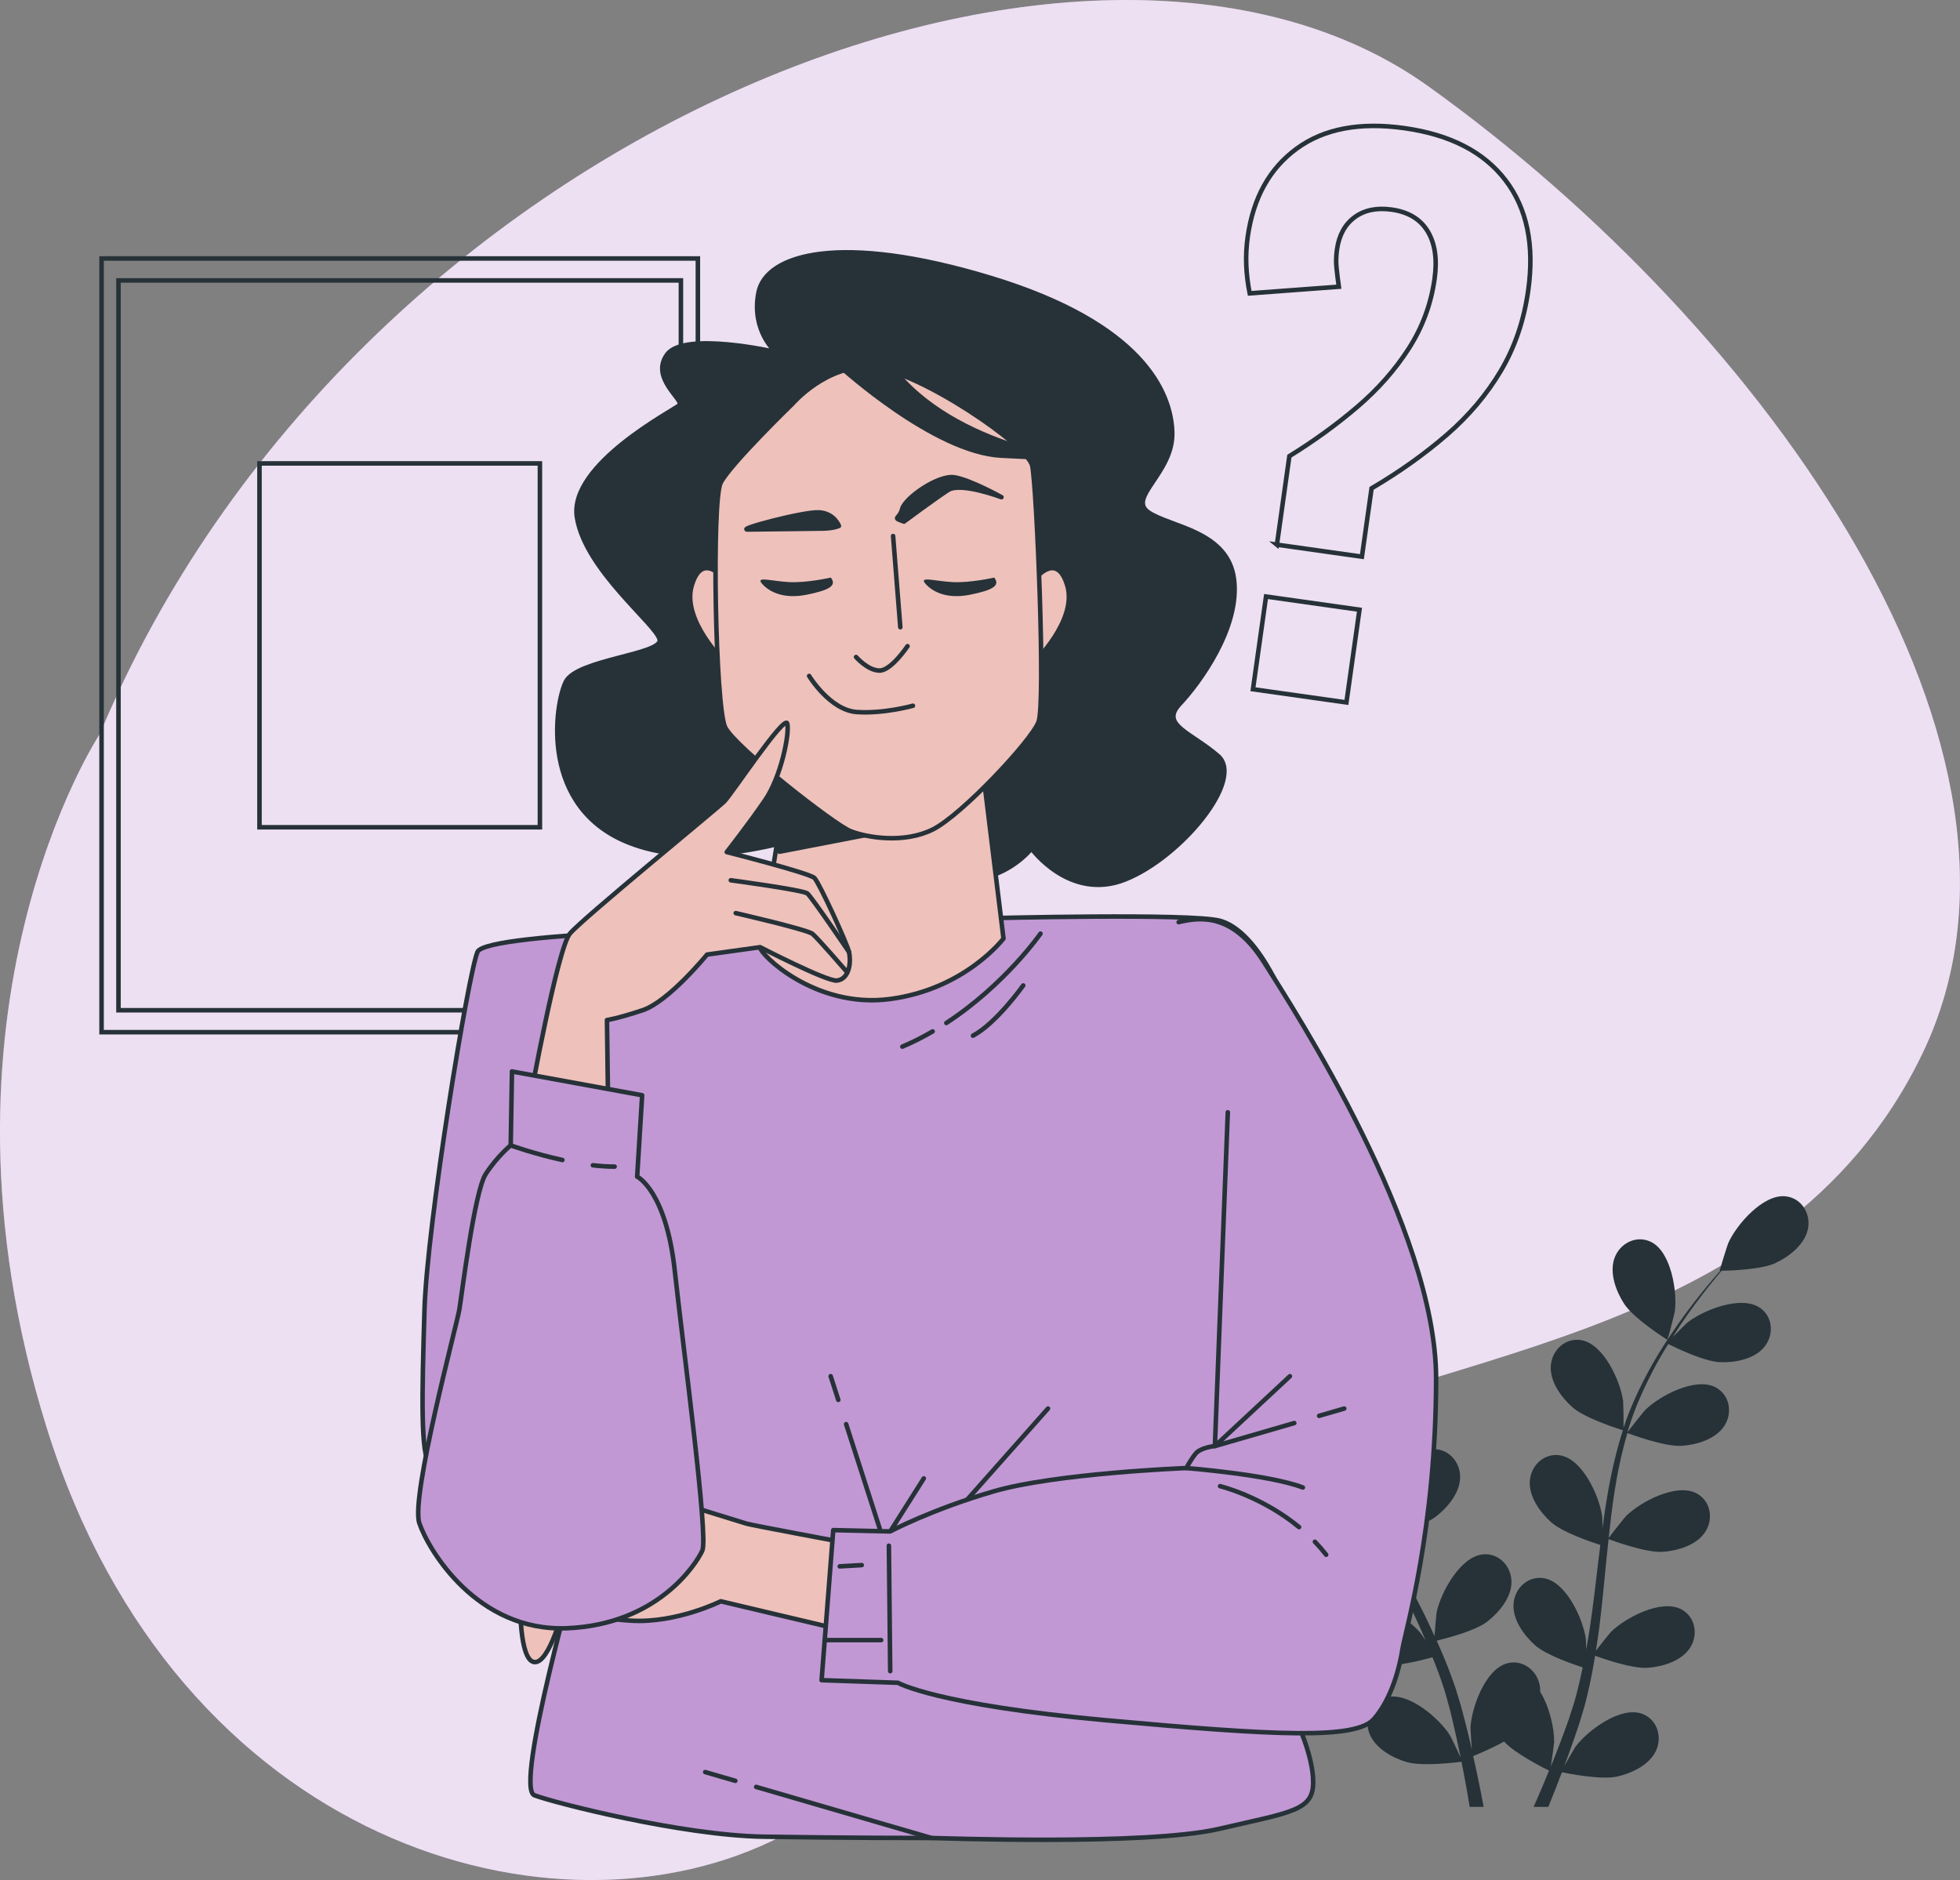 <?xml version="1.0" encoding="UTF-8"?><svg xmlns="http://www.w3.org/2000/svg" viewBox="0 0 432.29 414.65"><rect x="0" y="0" width="432.29" height="414.65" fill="#808080" stroke="none"/><g id="Background_Simple"><path d="m22.03,161.87s-40.48,61.05-11.7,153.13c28.78,92.08,112.44,115.57,162.08,89.97,49.64-25.6,56.88-58.84,96.96-83,40.08-24.15,122.84-23.3,154.7-89.74,31.86-66.44-34.2-159.57-109.04-213.19C240.2-34.59,77.75,28.86,22.03,161.87Z" fill="#c198d4" stroke-width="0"/><path d="m22.03,161.87s-40.48,61.05-11.7,153.13c28.78,92.08,112.44,115.57,162.08,89.97,49.64-25.6,56.88-58.84,96.96-83,40.08-24.15,122.84-23.3,154.7-89.74,31.86-66.44-34.2-159.57-109.04-213.19C240.2-34.59,77.75,28.86,22.03,161.87Z" fill="#fff" opacity=".7" stroke-width="0"/></g><g id="Plant"><path d="m279.38,293.6c3.57,1.56,12.31,1.36,12.31,1.36.09,0-1.88-5.72-2.04-6.06-1.92-4.01-7.98-10.63-12.91-9.96-3.55.48-5.53,4.04-4.73,7.38.82,3.42,4.32,5.95,7.37,7.28Z" fill="#263238" stroke-width="0"/><path d="m282.4,318.9c3.7.54,11.5-1.72,12.12-1.9,1.23,4.36,2.85,8.74,4.73,13.08,1.07,2.48,2.23,4.95,3.42,7.41-.71-1.04-1.36-1.97-1.46-2.09-2.91-3.36-10.5-8.15-15.08-6.2-3.3,1.4-4.27,5.35-2.61,8.37,1.69,3.08,5.74,4.6,9.03,5.08,3.33.49,10.02-1.31,11.78-1.81.47.94.92,1.88,1.39,2.82,2.26,4.5,4.53,8.97,6.62,13.43.74,1.57,1.41,3.14,2.08,4.72-.63-.93-1.17-1.7-1.27-1.81-2.91-3.36-10.5-8.15-15.08-6.2-3.3,1.4-4.27,5.35-2.61,8.37,1.69,3.08,5.74,4.6,9.03,5.08,3.18.46,9.37-1.14,11.46-1.72.64,1.63,1.29,3.26,1.84,4.87.35,1.11.77,2.15,1.06,3.28.31,1.11.62,2.22.92,3.31.51,2.13,1.05,4.32,1.49,6.4.32,1.45.6,2.84.89,4.23-.72-1.57-2.19-4.62-2.34-4.86-2.36-3.76-9.15-9.64-13.97-8.41-3.47.89-5.03,4.64-3.85,7.87,1.21,3.3,4.98,5.42,8.15,6.39,3.49,1.07,11.23.09,12.2-.04.46,2.31.89,4.57,1.26,6.7.2,1.13.37,2.19.55,3.26h3.08c-.23-1.23-.46-2.48-.73-3.8-.46-2.35-1-4.85-1.58-7.41.58-.23,3.88-1.57,6.81-3.2,2.55,2.76,9.07,5.99,9.92,6.4-.89,2.18-1.77,4.3-2.64,6.28-.26.6-.51,1.16-.77,1.73h3.24c.08-.2.16-.38.24-.58.91-2.21,1.84-4.6,2.77-7.06.94.2,8.6,1.75,12.17.95,3.24-.73,7.16-2.56,8.61-5.76,1.42-3.13.15-7-3.25-8.14-4.72-1.58-11.92,3.77-14.56,7.35-.16.21-1.59,2.69-2.47,4.27.38-1.01.75-1.98,1.12-3.02.75-2.05,1.44-4.12,2.2-6.35.33-1.09.65-2.19.99-3.29.35-1.09.59-2.29.89-3.45.64-2.69,1.16-5.46,1.62-8.25,1.8.65,8.22,2.89,11.55,2.65,3.31-.23,7.46-1.45,9.38-4.39,1.88-2.88,1.21-6.9-1.98-8.54-4.42-2.28-12.35,1.92-15.5,5.06-.2.19-2.2,2.7-3.28,4.09.26-1.68.54-3.36.75-5.07.61-4.93,1.08-9.95,1.57-14.95.15-1.53.32-3.06.48-4.58.64.24,8.21,3.06,11.94,2.8,3.31-.23,7.47-1.45,9.38-4.39,1.88-2.88,1.21-6.89-1.98-8.54-4.42-2.28-12.35,1.92-15.5,5.06-.24.24-3.12,3.84-3.81,4.8.36-3.36.74-6.71,1.25-9.99.7-4.53,1.64-8.94,2.87-13.14.3.11,8.19,3.09,12,2.82,3.31-.23,7.46-1.45,9.38-4.39,1.88-2.88,1.21-6.89-1.98-8.54-4.42-2.28-12.35,1.92-15.5,5.06-.25.25-3.35,4.13-3.86,4.87.07-.25.12-.52.2-.77,1.37-4.47,3.25-8.63,5.21-12.44,1.13-2.22,2.34-4.27,3.56-6.24,1.41.71,7.91,3.86,11.37,4,3.32.13,7.58-.62,9.81-3.34,2.18-2.66,1.96-6.72-1.03-8.7-4.15-2.75-12.49.56-15.96,3.33-.19.15-1.94,1.89-3.2,3.18.56-.88,1.13-1.8,1.68-2.64,2.08-3.14,4.18-5.88,6.06-8.29,1.08-1.36,2.08-2.58,3.03-3.7,1.75-.03,8.79-.24,11.87-1.69,3-1.41,6.44-4.04,7.17-7.48.71-3.37-1.36-6.87-4.92-7.25-4.95-.53-10.83,6.25-12.64,10.31-.16.35-1.97,6.12-1.88,6.12,0,0,.08,0,.11,0-.94,1.06-1.93,2.21-2.99,3.49-1.94,2.38-4.1,5.08-6.26,8.18-2.16,3.1-4.43,6.52-6.49,10.34-2.07,3.83-4.05,7.96-5.54,12.48-.02.05-.03.11-.05.16.03-1.46-.04-5.54-.08-5.85-.57-4.41-4.26-12.59-9.16-13.49-3.53-.65-6.51,2.11-6.79,5.54-.29,3.5,2.25,7.01,4.73,9.22,2.79,2.49,10.54,4.91,11.16,5.1-1.38,4.32-2.45,8.86-3.27,13.52-.47,2.66-.87,5.36-1.23,8.07-.02-1.26-.04-2.39-.07-2.55-.57-4.41-4.26-12.59-9.16-13.49-3.53-.65-6.51,2.11-6.79,5.54-.29,3.5,2.25,7.01,4.73,9.22,2.51,2.24,9.08,4.44,10.82,4.99-.13,1.04-.27,2.08-.39,3.12-.6,4.99-1.17,9.98-1.88,14.85-.25,1.72-.56,3.4-.86,5.08-.02-1.12-.04-2.06-.06-2.21-.57-4.41-4.26-12.59-9.16-13.49-3.53-.65-6.51,2.11-6.79,5.54-.29,3.5,2.25,7.01,4.73,9.22,2.4,2.14,8.44,4.22,10.51,4.89-.36,1.72-.72,3.43-1.15,5.08-.32,1.12-.55,2.21-.93,3.32-.36,1.1-.71,2.19-1.06,3.27-.75,2.05-1.51,4.18-2.29,6.17-.53,1.39-1.06,2.7-1.6,4.02.27-1.71.73-5.06.73-5.34.07-2.95-.98-7.75-3.07-11.12.01-.44-.01-.87-.08-1.3-.55-3.4-3.74-5.92-7.2-5-4.81,1.28-7.86,9.72-8.09,14.16-.01.26.16,3.12.3,4.92-.24-1.05-.46-2.06-.73-3.14-.5-2.13-1.07-4.23-1.67-6.51-.33-1.09-.66-2.18-1-3.29-.31-1.1-.78-2.23-1.16-3.36-.95-2.6-2.04-5.19-3.2-7.77,1.86-.45,8.45-2.13,11.09-4.16,2.63-2.02,5.43-5.33,5.4-8.84-.02-3.44-2.8-6.42-6.36-6.03-4.95.54-9.24,8.42-10.14,12.77-.06.27-.35,3.47-.48,5.23-.71-1.55-1.41-3.1-2.17-4.64-2.21-4.45-4.59-8.89-6.94-13.33-.72-1.36-1.42-2.72-2.13-4.08.66-.15,8.54-1.98,11.5-4.25,2.63-2.02,5.43-5.33,5.4-8.84-.02-3.44-2.8-6.42-6.36-6.03-4.95.54-9.24,8.42-10.14,12.77-.07.33-.48,4.93-.53,6.1-1.56-3-3.08-6-4.47-9.03-1.91-4.17-3.56-8.36-4.86-12.54.31-.07,8.53-1.94,11.57-4.27,2.63-2.02,5.43-5.33,5.4-8.84-.02-3.44-2.8-6.42-6.36-6.03-4.95.54-9.24,8.42-10.14,12.77-.07.34-.51,5.29-.53,6.19-.08-.25-.18-.5-.26-.75-1.33-4.48-2.05-8.99-2.52-13.25-.28-2.47-.4-4.85-.48-7.16,1.57-.19,8.72-1.14,11.68-2.94,2.84-1.72,5.98-4.7,6.34-8.19.35-3.42-2.07-6.69-5.66-6.69-4.98,0-10.11,7.35-11.48,11.58-.07.23-.57,2.65-.91,4.42-.02-1.05-.05-2.13-.05-3.13,0-3.76.24-7.21.48-10.26.15-1.73.32-3.3.49-4.76,1.44-.99,7.2-5.05,8.97-7.96,1.73-2.83,3.14-6.92,1.85-10.19-1.26-3.2-4.92-4.98-8.11-3.33-4.42,2.29-5.58,11.19-4.85,15.57.06.38,1.73,6.19,1.81,6.14,0,0,.07-.05.09-.06-.2,1.4-.39,2.91-.56,4.56-.3,3.05-.62,6.5-.7,10.28-.1,3.77-.1,7.88.29,12.2.38,4.33,1.01,8.87,2.26,13.47.01.05.04.1.05.16-.78-1.23-3.09-4.6-3.29-4.83-2.91-3.36-10.5-8.15-15.08-6.2-3.3,1.4-4.27,5.35-2.61,8.37,1.69,3.08,5.74,4.6,9.03,5.08Z" fill="#263238" stroke-width="0"/><path d="m367.74,295.52c.08.05,1.59-5.81,1.64-6.19.61-4.4-.79-13.27-5.27-15.43-3.23-1.56-6.84.32-8.01,3.55-1.2,3.3.32,7.35,2.13,10.14,2.12,3.27,9.51,7.93,9.52,7.93Z" fill="#263238" stroke-width="0"/></g><g id="Picture"><rect x="22.4" y="57.01" width="131.52" height="170.65" fill="none" stroke="#263238" stroke-miterlimit="10"/><rect x="26.13" y="61.85" width="124.05" height="160.97" fill="none" stroke="#263238" stroke-miterlimit="10"/><rect x="57.23" y="102.21" width="61.85" height="80.25" fill="none" stroke="#263238" stroke-miterlimit="10"/></g><g id="Question_Mark"><path d="m281.63,120.14l2.75-19.53c5.38-3.32,10.36-6.93,14.94-10.83,4.57-3.9,8.37-8.2,11.39-12.9,3.02-4.7,4.91-9.82,5.69-15.35.61-4.31.11-7.8-1.5-10.49-1.61-2.68-4.26-4.29-7.95-4.81-3.28-.46-6,.09-8.16,1.67-2.16,1.58-3.46,3.96-3.91,7.13-.2,1.44-.24,2.79-.1,4.06.13,1.27.3,2.66.51,4.15l-19.66,1.46c-.43-2.15-.68-4.25-.76-6.3-.08-2.05.03-4.1.32-6.15,1.21-8.61,4.82-15.11,10.83-19.49,6-4.38,13.93-5.88,23.77-4.49,10.05,1.42,17.46,5.23,22.23,11.45,4.77,6.22,6.45,14.35,5.03,24.39-.93,6.56-2.93,12.45-6.02,17.66-3.09,5.21-7.07,9.93-11.96,14.16-4.89,4.23-10.4,8.15-16.56,11.78l-2.13,15.07-18.76-2.65Zm-5.28,31.88l2.88-20.45,20.61,2.91-2.88,20.45-20.61-2.91Z" fill="none" stroke="#263238" stroke-miterlimit="10"/></g><g id="Character"><path d="m171.51,204.53s-64.2.86-66.19,5.42c-2,4.57-11.13,59.92-11.7,79.03-.57,19.12-.86,31.67,1.14,33.95s33.1,20.26,33.1,20.26c0,0-14.55,51.07-9.99,52.78,4.57,1.71,32.53,8.84,50.5,9.13,17.97.29,35.66.29,37.09.29s47.36,1.71,63.34-2c15.98-3.71,20.83-3.99,20.83-10.27s-3.99-13.98-4.28-15.41c-.29-1.43,10.84-109.56,4.56-136.1s-14.55-36.81-20.83-38.52c-6.28-1.71-51.07-.57-51.07-.57l-46.51,2Z" fill="#c198d4" stroke="#263238" stroke-linecap="round" stroke-linejoin="round"/><path d="m205.7,227.49c-2.11,1.23-4.34,2.36-6.68,3.36" fill="none" stroke="#263238" stroke-linecap="round" stroke-linejoin="round"/><path d="m229.49,205.92s-7.79,11.23-20.77,19.71" fill="none" stroke="#263238" stroke-linecap="round" stroke-linejoin="round"/><path d="m225.68,217.35s-5.89,8.31-11.08,11.08" fill="none" stroke="#263238" stroke-linecap="round" stroke-linejoin="round"/><line x1="184.89" y1="308.76" x2="183.21" y2="303.54" fill="none" stroke="#263238" stroke-linecap="round" stroke-linejoin="round"/><line x1="194.05" y1="337.21" x2="186.62" y2="314.11" fill="none" stroke="#263238" stroke-linecap="round" stroke-linejoin="round"/><line x1="196.34" y1="337.78" x2="203.75" y2="326.08" fill="none" stroke="#263238" stroke-linecap="round" stroke-linejoin="round"/><line x1="213.17" y1="330.93" x2="231.14" y2="310.67" fill="none" stroke="#263238" stroke-linecap="round" stroke-linejoin="round"/><line x1="166.78" y1="394.12" x2="205.47" y2="405.4" fill="none" stroke="#263238" stroke-linecap="round" stroke-linejoin="round"/><line x1="155.54" y1="390.85" x2="162.18" y2="392.78" fill="none" stroke="#263238" stroke-linecap="round" stroke-linejoin="round"/><path d="m171.11,77.64s-20.16-4.63-23.97.54c-3.81,5.18,3.81,10.08,2.72,11.17-1.09,1.09-24.52,13.08-22.61,24.79,1.91,11.71,17.71,23.7,18.25,26.97.54,3.27-18.25,4.36-20.7,9.26s-5.99,28.06,14.44,35.69c20.43,7.63,46.04-5.18,53.12-5.18s14.17,13.89,22.34,13.08c8.17-.82,12.8-6.81,12.8-6.81,0,0,8.45,11.71,20.7,6.81,12.26-4.9,26.43-22.07,20.43-27.24-5.99-5.18-12.8-6.81-8.45-11.44,4.36-4.63,13.35-16.89,11.99-27.52-1.36-10.62-13.89-11.44-18.8-14.71-4.9-3.27,5.45-8.72,5.18-17.71-.27-8.99-6.81-23.97-40.05-34.05-33.24-10.08-49.58-5.18-51.22,3.27-1.63,8.45,3.81,13.08,3.81,13.08Z" fill="#263238" stroke="#263238" stroke-linecap="round" stroke-linejoin="round"/><path d="m174.74,165.05s-6.81,42.5-7.08,43.86c-.27,1.36,11.99,13.62,28.61,11.44,16.62-2.18,25.06-13.35,25.06-13.35l-5.18-42.23s-14.17,6.81-22.88,6.54c-8.72-.27-18.53-6.27-18.53-6.27Z" fill="#eec1bb" stroke="#263238" stroke-linecap="round" stroke-linejoin="round"/><polygon points="171.94 187.85 200.63 182.3 174.74 165.05 171.94 187.85" fill="#263238" stroke="#263238" stroke-linecap="round" stroke-linejoin="round"/><path d="m159.6,127.58s-4.8-6.08-7.04,1.6c-2.24,7.68,7.36,16.96,7.36,16.96l-.32-18.56Z" fill="#eec1bb" stroke="#263238" stroke-linecap="round" stroke-linejoin="round"/><path d="m228.37,127.58s4.8-6.08,7.04,1.6-7.36,16.96-7.36,16.96l.32-18.56Z" fill="#eec1bb" stroke="#263238" stroke-linecap="round" stroke-linejoin="round"/><path d="m174.68,89.16s-13.74,13.34-15.73,17.32c-1.99,3.98-1.19,49.58,1,53.96,2.19,4.38,24.09,21.5,27.68,22.9,3.58,1.39,11.75,2.79,18.12-.4s21.7-19.51,23.3-23.69c1.59-4.18-.4-51.97-1.39-56.55-1-4.58-25.09-20.91-35.24-21.7-10.15-.8-17.72,8.16-17.72,8.16Z" fill="#eec1bb" stroke="#263238" stroke-linecap="round" stroke-linejoin="round"/><path d="m185.48,81s20.58,18.77,35.38,19.5l14.8.72s-32.49-4.33-42.6-26.36c0,0-11.19-9.39-7.58,6.14Z" fill="#263238" stroke="#263238" stroke-linecap="round" stroke-linejoin="round"/><line x1="196.98" y1="118.23" x2="198.57" y2="138.34" fill="none" stroke="#263238" stroke-linecap="round" stroke-linejoin="round"/><path d="m200.16,142.52s-3.58,5.38-6.17,5.38-5.18-2.99-5.18-2.99" fill="none" stroke="#263238" stroke-linecap="round" stroke-linejoin="round"/><path d="m178.46,149.09s4.58,7.57,10.55,7.96c5.97.4,12.34-1.39,12.34-1.39" fill="none" stroke="#263238" stroke-linecap="round" stroke-linejoin="round"/><path d="m199.37,115.04s6.97-5.18,9.76-6.97c2.79-1.79,11.75,1.59,11.75,1.59,0,0-6.77-3.78-10.35-4.38-3.58-.6-10.95,4.58-11.55,6.97-.6,2.39-2.39,1.79.4,2.79Z" fill="#263238" stroke="#263238" stroke-linecap="round" stroke-linejoin="round"/><path d="m185.03,116s-1-2.79-4.38-2.99c-3.38-.2-18.32,3.78-15.73,3.78s13.34-.2,16.13-.2,3.98-.6,3.98-.6Z" fill="#263238" stroke="#263238" stroke-linecap="round" stroke-linejoin="round"/><path d="m219.28,127.39s-5.18,1.19-9.16,1c-3.98-.2-7.57-1.39-5.97.4,1.59,1.79,4.78,3.38,9.76,2.39,4.98-1,6.77-1.99,5.38-3.78Z" fill="#263238" stroke-width="0"/><path d="m183.24,127.39s-5.18,1.19-9.16,1c-3.98-.2-7.57-1.39-5.97.4,1.59,1.79,4.78,3.38,9.76,2.39,4.98-1,6.77-1.99,5.38-3.78Z" fill="#263238" stroke-width="0"/><path d="m116.98,242.14s5.99-32.96,8.72-36.23,32.42-27.52,34.05-29.15,13.35-19.34,13.89-17.16c.54,2.18-1.36,11.71-4.9,16.89-3.54,5.18-8.45,11.44-8.45,11.44,0,0,18.25,4.63,19.34,5.72,1.09,1.09,7.29,14.66,7.63,16.35.58,2.92-.26,6.05-2.72,6.27-2.24.2-16.89-7.36-16.89-7.36l-11.71,1.63s-8.45,10.35-14.17,12.26c-5.72,1.91-7.9,2.18-7.9,2.18l.27,20.16-17.16-3Z" fill="#eec1bb" stroke="#263238" stroke-linecap="round" stroke-linejoin="round"/><path d="m161.18,194.15s15.91,2.13,16.88,2.91c.97.78,9.21,12.94,9.21,12.94" fill="none" stroke="#263238" stroke-linecap="round" stroke-linejoin="round"/><path d="m162.27,201.4s15.79,3.62,16.95,4.59c1.16.97,7.37,8.15,7.37,8.15" fill="none" stroke="#263238" stroke-linecap="round" stroke-linejoin="round"/><path d="m186.92,340.34s-21.4-3.99-22.25-4.28c-.86-.29-15.98-4.85-17.97-5.71-2-.86-26.25-5.14-27.39-3.42-1.14,1.71-2.28,11.7-2.57,12.55-.29.86-2.57,4.85-2,7.13.57,2.28,0,6.28,0,6.28,0,0-.29,13.41,3.14,13.7,3.42.29,6.56-12.55,6.56-12.55,0,0,4.85,2.85,14.84,3.42,9.99.57,19.69-4.28,19.69-4.28l26.53,6.28,1.43-19.12Z" fill="#eec1bb" stroke="#263238" stroke-linecap="round" stroke-linejoin="round"/><path d="m112.91,236.32l28.72,5.25-1.1,17.95s6.35,3.04,8.29,20.71c1.93,17.68,7.46,58.73,6.08,61.77-1.38,3.04-9.94,16.3-29.83,17.12-19.89.83-30.66-17.4-32.59-23.2-1.93-5.8,8.29-43.82,8.84-47.13s3.31-25.96,5.8-29.83c2.49-3.87,5.52-6.35,5.52-6.35l.28-16.3Z" fill="#c198d4" stroke="#263238" stroke-linecap="round" stroke-linejoin="round"/><path d="m130.76,257.01c1.63.19,3.25.3,4.8.3" fill="none" stroke="#263238" stroke-linecap="round" stroke-linejoin="round"/><path d="m112.63,252.62s5.13,1.86,11.41,3.23" fill="none" stroke="#263238" stroke-linecap="round" stroke-linejoin="round"/><path d="m270.8,245.33l-2.85,73.61s-3.14.29-4.28,1.71c-1.14,1.43-2,3.14-2,3.14,0,0-28.82,1.14-42.51,5.14-13.7,3.99-22.83,8.84-22.83,8.84l-12.55-.29-2.57,33.1,16.83.57s8.27,4.85,45.94,8.27c37.66,3.42,55.07,4.28,59.06-.29,3.99-4.57,5.71-11.7,6.28-15.41s7.42-26.53,7.42-59.63-31.1-81.03-37.95-91.87c-6.85-10.84-13.98-9.99-18.83-8.84" fill="#c198d4" stroke="#263238" stroke-linecap="round" stroke-linejoin="round"/><polyline points="285.46 313.87 267.95 318.95 284.5 303.54" fill="none" stroke="#263238" stroke-linecap="round" stroke-linejoin="round"/><line x1="296.48" y1="310.67" x2="290.94" y2="312.28" fill="none" stroke="#263238" stroke-linecap="round" stroke-linejoin="round"/><path d="m261.67,323.8s18.26,1.43,25.68,4.28" fill="none" stroke="#263238" stroke-linecap="round" stroke-linejoin="round"/><path d="m290.01,340.05c.86.89,1.69,1.85,2.48,2.86" fill="none" stroke="#263238" stroke-linecap="round" stroke-linejoin="round"/><path d="m269.09,327.79s9.11,2.19,17.43,9.03" fill="none" stroke="#263238" stroke-linecap="round" stroke-linejoin="round"/><line x1="196.05" y1="340.92" x2="196.34" y2="368.59" fill="none" stroke="#263238" stroke-linecap="round" stroke-linejoin="round"/><line x1="182.35" y1="361.74" x2="194.34" y2="361.74" fill="none" stroke="#263238" stroke-linecap="round" stroke-linejoin="round"/><line x1="185.21" y1="345.48" x2="190.06" y2="345.2" fill="none" stroke="#263238" stroke-linecap="round" stroke-linejoin="round"/></g></svg>